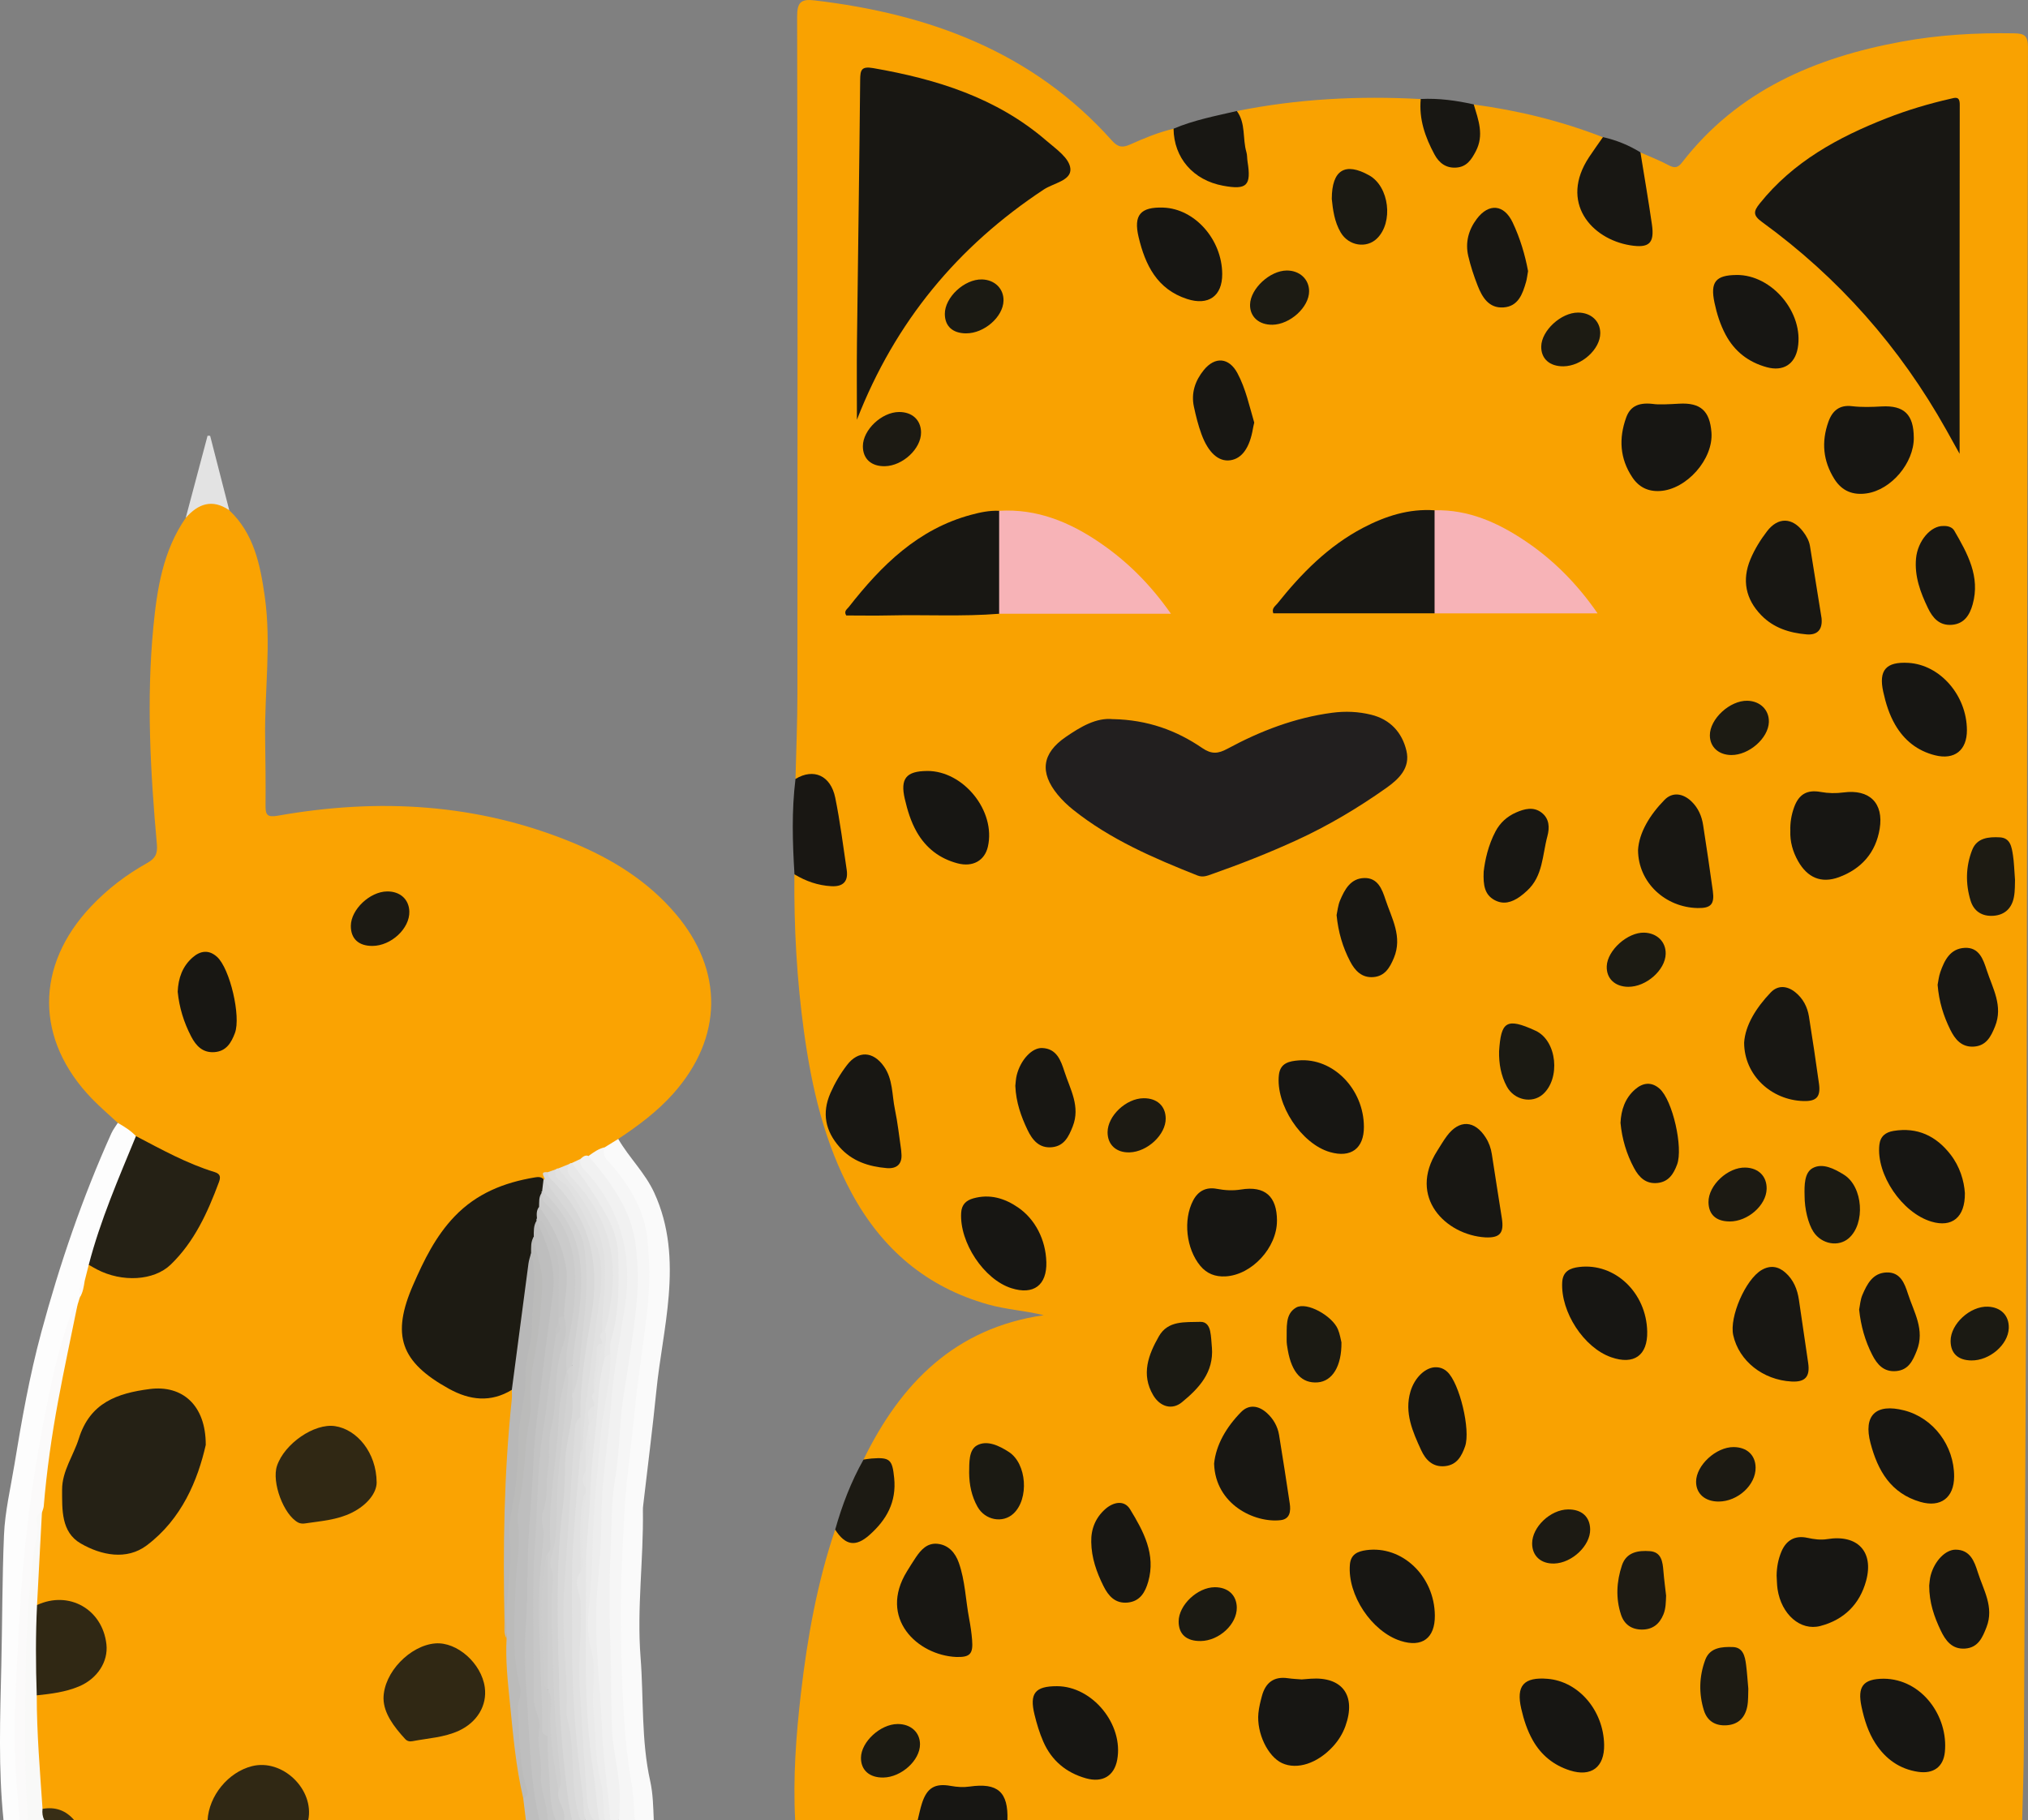 <?xml version="1.0" encoding="UTF-8"?>
<svg id="Layer_1" data-name="Layer 1" xmlns="http://www.w3.org/2000/svg" viewBox="0 0 829.01 744.22">
  <rect x="0" y="0" width="829.01" height="744.22" fill="#808080" stroke="none"/>
  <defs>
    <style>
      .cls-1 {
        fill: #bbbbba;
      }

      .cls-1, .cls-2, .cls-3, .cls-4, .cls-5, .cls-6, .cls-7, .cls-8, .cls-9, .cls-10, .cls-11, .cls-12, .cls-13, .cls-14, .cls-15, .cls-16, .cls-17, .cls-18, .cls-19, .cls-20, .cls-21, .cls-22, .cls-23, .cls-24, .cls-25, .cls-26, .cls-27, .cls-28, .cls-29, .cls-30, .cls-31, .cls-32, .cls-33, .cls-34, .cls-35, .cls-36, .cls-37, .cls-38, .cls-39, .cls-40, .cls-41, .cls-42 {
        stroke-width: 0px;
      }

      .cls-2 {
        fill: #1c1b13;
      }

      .cls-3 {
        fill: #e4e4e4;
      }

      .cls-4 {
        fill: #dcdcdc;
      }

      .cls-5 {
        fill: #252115;
      }

      .cls-6 {
        fill: #1c1a13;
      }

      .cls-7 {
        fill: #e1e1e1;
      }

      .cls-8 {
        fill: #f9a201;
      }

      .cls-9 {
        fill: #e5e5e5;
      }

      .cls-10 {
        fill: #e3e3e3;
      }

      .cls-11 {
        fill: #1d1b13;
      }

      .cls-12 {
        fill: #b8b8b8;
      }

      .cls-13 {
        fill: #f7b3b7;
      }

      .cls-14 {
        fill: #c7c7c7;
      }

      .cls-15 {
        fill: #d2d2d2;
      }

      .cls-16 {
        fill: #ccc;
      }

      .cls-17 {
        fill: #bebebe;
      }

      .cls-18 {
        fill: #f6f6f6;
      }

      .cls-19 {
        fill: #d4d4d4;
      }

      .cls-20 {
        fill: #1e1b13;
      }

      .cls-21 {
        fill: #ededed;
      }

      .cls-22 {
        fill: #191713;
      }

      .cls-23 {
        fill: #dedede;
      }

      .cls-24 {
        fill: #fafafa;
      }

      .cls-25 {
        fill: #221f1f;
      }

      .cls-26 {
        fill: #f9f9f8;
      }

      .cls-27 {
        fill: #cbcbcb;
      }

      .cls-28 {
        fill: #c3c3c3;
      }

      .cls-29 {
        fill: #faa302;
      }

      .cls-30 {
        fill: #302814;
      }

      .cls-31 {
        fill: #382e16;
      }

      .cls-32 {
        fill: #1b1a13;
      }

      .cls-33 {
        fill: #f1f1f1;
      }

      .cls-34 {
        fill: #c5c5c5;
      }

      .cls-35 {
        fill: #fbfafa;
      }

      .cls-36 {
        fill: #cfcfcf;
      }

      .cls-37 {
        fill: #e8e8e8;
      }

      .cls-38 {
        fill: #fdfdfd;
      }

      .cls-39 {
        fill: #171613;
      }

      .cls-40 {
        fill: #eaeaea;
      }

      .cls-41 {
        fill: #181713;
      }

      .cls-42 {
        fill: #d8d8d8;
      }
    </style>
  </defs>
  <path class="cls-8" d="m325.18,318.48c.28-11.68.79-23.36.79-35.03.07-92.23.1-184.45-.12-276.68-.01-5.9,1.66-7.26,7.07-6.62,46.95,5.54,89.23,21.02,121.64,57.35,2.54,2.85,4.43,2.92,7.48,1.55,5.73-2.57,11.54-4.96,17.68-6.42,1.35,1.23,1.35,2.99,1.8,4.57,2.92,10.24,10.07,16.31,20.62,17.47,5.96.66,7.55-.87,6.72-6.72-1.06-7.52-2.54-14.98-3.28-22.54,24.84-5.01,49.92-6.29,75.17-4.91,2.66,4.77,1.46,10.5,3.93,15.37,1.24,2.45,1.9,5.21,3.65,7.43,3.83,4.83,9.72,4.51,12.73-.9,2.3-4.13,3.47-8.53,1.76-13.32-.72-2.02-1.86-4.14-.41-6.36,18.12,2.42,35.76,6.74,52.82,13.37.65,2.13-.91,3.46-1.88,4.96-1.2,1.87-2.32,3.78-3.45,5.69-9.75,16.4,2.68,29.69,15.92,31.94,6.52,1.11,8.62-.84,7.77-7.42-.99-7.71-2.45-15.35-3.43-23.07-.25-1.98-1.04-4.01.39-5.88,3.87,1.72,7.85,3.24,11.57,5.24,2.42,1.3,3.76,1.08,5.48-1.14,22.79-29.43,54.4-42.9,89.77-49.39,15.16-2.78,30.49-3.66,45.9-3.4,4.02.07,5.72.79,5.71,5.5-.28,146.74-.28,293.49-.55,440.23-.16,84.59-.68,169.18-1.1,253.77-.05,10.37-.46,20.75-.71,31.12h-414.83c-1.12-1.13-1.23-2.61-1.53-4.07-1.35-6.68-5.1-9.45-11.84-8.49-3.14.45-6.19.62-9.35.12-6.08-.97-8.93.82-10.93,6.66-.72,2.1-1.18,4.3-3.04,5.79h-50.05c-.92-17.39.35-34.7,2.35-51.93,2.63-22.7,6.63-45.16,13.98-66.88,3.37,1.41,6.19,5.57,10.46,2.69,5.46-3.67,10.23-8.14,11.49-14.99.73-3.99.9-8.2-.07-12.15-1.41-5.76-7.22-1.84-10.3-4.18,15.25-31.27,37.45-53.86,73.71-59.09-7.61-1.86-15.37-2.3-22.84-4.41-25.09-7.08-43.24-22.61-55.6-45.34-11.23-20.66-16.4-43.15-19.58-66.16-2.94-21.31-4.12-42.77-3.92-64.3,3.93-.71,6.95,2.1,10.57,2.74,7.84,1.39,10.02-.5,8.73-8.29-1.13-6.77-1.91-13.59-3.16-20.33-2.18-11.73-4.46-13.62-15.72-13.12Z"/>
  <path class="cls-29" d="m48.16,459.1c-3.51-3.27-7.18-6.38-10.51-9.82-23.31-24.05-23.44-54.38-.39-78.73,6.67-7.05,14.3-12.89,22.74-17.61,3.27-1.83,4.51-3.58,4.13-7.73-2.66-29.54-4.29-59.14-1.45-88.77,1.51-15.71,3.94-31.25,13.24-44.69,5.93-8.85,11.95-9.91,17.79-3.13,10.11,9.54,12.66,22.2,14.51,35.17,2.74,19.25-.08,38.52.16,57.77.12,9.27.26,18.55.17,27.82-.04,3.84.75,4.88,5.04,4.12,41.12-7.28,81.48-5.07,120.46,11,16.08,6.63,30.69,15.64,42.12,29.09,19.74,23.23,19.36,50.67-.89,73.47-6.56,7.38-14.38,13.2-22.55,18.61-.87,2.46-3.24,3.04-5.17,4.18-2.25.94-4.22,2.42-6.41,3.48-1.09.44-2.22.8-3.29,1.29-1.29.56-2.52,1.24-3.79,1.85-.44.2-.89.36-1.34.51-1.38.39-2.67.99-3.95,1.62-.42.2-.85.35-1.3.49-1.06.32-2.14.58-3.13,1.1-1,.65-.79,2.14-1.87,2.74-.51.16-1.02.21-1.54.2-17.49.56-30.52,9.28-40.41,22.95-5.31,7.34-9.14,15.68-12.17,24.25-2.71,7.67-3.84,15.5.25,23.16,5.95,11.15,24.21,18.76,36.34,15.29,1.94-.55,4.27-2.3,5.59,1.02.76,5.57-.25,11.1-.8,16.55-2.56,25.6-2.02,51.25-2.1,76.9,0,2.04.08,4.06.7,6.02.66,11.98,1.26,23.96,2.55,35.9,1.07,9.91,2.57,19.74,4.2,29.56.25,3.17,2.16,6.36-.12,9.5h-88.97c-1.19-6.22-2.74-12.15-7.92-16.61-5.26-4.54-12.27-5.8-18.46-2.51-6.46,3.43-11.24,8.36-13.18,15.65-.33,1.26-.61,2.53-1.59,3.48H30.36c-3.25-1.51-6.58-2.8-10.12-3.45-1.72-.32-3.7-.22-4.35-2.47-1.79-12.91-1.49-25.97-2.74-38.91-.18-1.81-.01-3.67.64-5.42,1.78-3.08,5.08-2.68,7.86-3.2,4.02-.75,8-1.51,11.61-3.51,7.12-3.94,10-10.25,8.07-17.61-2.14-8.15-9.05-14.09-16.44-14.14-2.24-.02-4.4.39-6.58.84-1.57.32-3.32,1-4.39-1.04.21-7.37-.09-14.8.83-22.08.6-4.8.33-9.61,1.02-14.37,1.95-17.5,4.23-34.96,7.43-52.3,1.98-10.75,5.25-21.21,6.82-32.03.12-1.51.62-2.91,1.29-4.26,1.16-2.23,1.71-4.64,2-7.12.28-2.25.47-4.53,2.26-6.22,2.4-.99,4.27.6,6.27,1.38,14.7,5.78,24,3.16,33.27-9.6,5.03-6.93,8.71-14.58,11.95-22.49,1.6-3.91.46-5.63-3.32-6.99-9.75-3.51-19.19-7.75-27.94-13.4-2.57-2.21-6.22-3.2-7.62-6.73Z"/>
  <path class="cls-38" d="m36.28,517.12c-.56,2.2-1.11,4.41-1.67,6.61-1.8,1.92-1.1,4.58-1.99,6.77-.33,1.06-.66,2.12-.98,3.19-5.25,14.07-8.16,28.77-11.36,43.37-4.25,19.38-7.08,39.02-8.97,58.76-1.06,11.03-2.14,22.15-2.24,33.19-.13,15.53-2.84,31-.71,46.61,1.15,8.41-.15,17.04.86,25.54.14,1.14-.39,2.17-1.11,3.06H1.44c-2.17-21.07-1.38-42.21-.9-63.29.41-17.76.35-35.54,1.09-53.28.4-9.68,2.71-19.29,4.28-28.91,2.97-18.16,6.18-36.29,10.98-54.07,7.52-27.83,16.8-55.04,28.65-81.34.68-1.5,1.73-2.83,2.61-4.24,2.68,1.53,5.29,3.15,7.43,5.41.59,2.13-.33,4-1.05,5.88-5.55,14.47-11.74,28.7-16.16,43.59-.38,1.27-.92,2.41-2.1,3.14Z"/>
  <path class="cls-24" d="m247.21,469.08c1.84-1.14,3.68-2.28,5.52-3.41,4.43,7.65,10.97,13.84,14.72,22.01,6.2,13.52,7.09,27.52,5.9,42.17-1.06,13.07-3.75,25.87-5.05,38.89-1.56,15.56-3.56,31.08-5.36,46.62-.09.74-.15,1.48-.13,2.22.29,20.01-2.51,40.02-.96,59.98,1.32,16.89.22,33.95,3.96,50.72,1.12,5.04,1.23,10.6,1.44,15.94h-7.78c-1.72-1.93-1.89-4.4-2.25-6.76-4.94-32.38-5.99-65.01-4.73-97.64,1.33-34.66,5.31-69.12,10.3-103.45,1.42-9.74,1.14-19.68.16-29.44-1.13-11.25-7.07-20.53-13.86-29.3-1.85-2.39-5.15-4.87-1.86-8.55Z"/>
  <path class="cls-18" d="m247.21,469.08c-1.53,3.61,1.42,5.52,3.18,7.62,7.12,8.53,12.88,17.99,14.14,29,1.14,10.05,1.16,20.43.01,30.48-1.56,13.68-3.79,27.29-5.11,41.02-1.36,14.09-3.54,28.13-4.25,42.25-.83,16.6-1.77,33.23-1.34,49.89.52,20.09.86,40.16,4.37,60.04.86,4.87.86,9.9,1.26,14.85h-6.67c-1.56-5.75-.77-11.8-1.91-17.53-3.42-17.19-2.51-34.58-3.02-51.91-.44-14.81.19-29.63.12-44.45-.07-15.51,2.3-30.92,3.69-46.36,1.56-17.34,5.26-34.41,6.82-51.74,1.76-19.53-.96-38.07-14.85-53.39-1.56-1.73-3.5-3.44-3.06-6.23,2.05-1.49,4.09-2.99,6.63-3.54Z"/>
  <path class="cls-33" d="m240.58,472.62c9.15,10.82,17.59,22.15,19.33,36.71.91,7.57,1.09,15.39.36,22.97-1.22,12.61-3.27,25.16-5.29,37.68-1.84,11.39-1.55,23.02-3.49,34.33-1.67,9.77-1.45,19.55-1.88,29.3-.61,13.79-.52,27.64-.04,41.44.37,10.62.15,21.26.6,31.89.4,9.68,3.38,18.94,3.15,28.67-.07,2.89.16,5.76-.53,8.61h-3.34c-2.73-5.23-3.13-11.14-3.41-16.69-.64-12.53-2.39-24.97-2.08-37.62.16-6.59-1.92-13.45-1.64-20.29.43-10.51-.52-20.99,1.6-31.57,1.21-6.06.24-12.8.5-19.27.84-20.89,3.81-41.53,6.24-62.26,1.38-11.74,4.18-23.25,4.08-35.27-.13-15.08-5.49-27.69-14.53-39.26-1.76-2.25-5.18-4.26-2.98-8.12.97-.81,1.88-1.79,3.36-1.25Z"/>
  <path class="cls-17" d="m214.97,744.22l-1.07-8.92c.76-3.96-.9-7.65-1.26-11.49-.94-10.27-2.77-20.43-1.99-30.89.56-7.52-2.09-14.98-1.82-22.67.41-11.47,1.32-22.97,1.48-34.35.18-13.53,1.02-26.93,2.4-40.32.64-6.21.08-12.6,2.03-18.64,1-3.1.31-6.25.53-9.35.62-8.89,3.34-17.47,3.98-26.2.77-10.55,2.33-21.46-2.09-31.81-.5-1.18-.36-2.56-.47-3.86.28-2.5-.64-5.48,2.7-6.75,5.9,6.32,7.36,14.28,8.2,22.45.77,7.46-.74,14.77-1.61,22.1-2.8,23.49-6.18,46.89-7.55,70.58-1.22,21.23-2.21,42.44-1.73,63.68.45,20.08,1.31,40.18,4.53,60.07.36,2.22.91,4.4-.71,6.37h-5.56Z"/>
  <path class="cls-35" d="m8.12,744.22c-1.56-15.25-2.62-30.63-1.97-45.86,1.05-24.63,2.06-49.29,4.94-73.86,2.02-17.22,4.88-34.24,8.28-51.17,2.47-12.26,5.39-24.48,9.7-36.29.53-1.46,1.01-2.77,2.57-3.35-2.64,13.05-5.46,26.06-7.88,39.15-2.64,14.21-4.67,28.52-5.87,42.93-.07.89-.48,1.76-.74,2.64-.79.86-1.09,1.91-1.18,3.04-2.68,32.69-4.64,65.42-3.93,98.25.1,4.63.16,9.23.77,13.84.48,3.61,1.16,7.4-1.35,10.7h-3.34Z"/>
  <path class="cls-21" d="m237.23,473.87c-.48,3.11,2.03,4.73,3.62,6.57,13.42,15.55,17.65,33.52,14.62,53.55-2.05,13.51-4.77,26.97-5.73,40.56-1.08,15.27-3.84,30.35-3.88,45.76-.02,9.95-.9,20-1.74,30-1.58,18.87,1.28,37.73,1.97,56.6.46,12.52,2.54,24.84,3.36,37.3h-2.22c-.93-.92-1.95-1.84-2.05-3.21-.79-11.02-3.42-21.82-3.93-32.89-.63-13.43.51-26.93-2.02-40.31-.99-5.24-.05-10.68.82-16.02,1.84-11.34.37-22.86,1.43-34.24.77-8.23.22-16.54,2.51-24.73,1.57-5.62.69-11.75,1.15-17.65.55-7,3.76-13.6,2.78-20.75-.41-5.83,1.58-11.34,2.34-17.01,1.57-11.66,2.38-23.29-1.51-34.58-2.67-7.73-7.54-14.35-12.24-21.01-1.32-1.86-3.55-3.47-2.75-6.31,1.16-.55,2.32-1.09,3.48-1.64Z"/>
  <path class="cls-42" d="m222.62,482.29c.22-1.09-2.37-3.36,1.26-3.02,16.17,13.81,22.89,31.55,20.2,52.38-2.07,16.07-4.31,32.11-5.98,48.23-2.33,7.68-2.26,15.63-2.69,23.53-.82,14.9-2.6,29.75-3.01,44.66-.3,10.88-1.05,21.81.56,32.67.41,2.75.19,5.54.26,8.32.39,15.85,2.78,31.54,3.6,47.36.13,2.6,2.74,5.06.4,7.81h-3.34c-3.16-3.37-3.07-7.88-3.6-11.94-.91-6.95-.75-14.09-1.61-21.01-3.19-25.68-2.4-51.47-1.55-77.14.52-15.81,1.43-31.75,3.36-47.51.63-5.1,1.86-10.16,2.13-15.33,3.62-18.71,6.06-37.53,5.3-56.67-.34-8.41-4.76-14.93-9.25-21.56-2.29-3.39-6.41-5.86-6.04-10.77Z"/>
  <path class="cls-28" d="m220.53,744.22c-3.52-14.69-3.89-29.85-4.84-44.72-.73-11.43-1.64-23.14-.76-34.75.64-8.47.63-17.02.77-25.47.23-14.36,1.89-28.57,2.43-42.85.45-11.9,2.42-23.63,3.71-35.38,1.2-11.04,2.98-22.1,4.24-33.19,1.17-10.35-2.56-19.63-6.74-28.76-.25-.66-.03-1.09.65-1.29,6.23,2.25,6.91,8.44,8.42,13.36,2.44,7.95,2.42,16.36,1.18,24.67-.16,1.1-.35,2.2-.23,3.32.05.88-.01,1.75-.17,2.62-.52,1.76-.46,3.56-.37,5.37.92,5.52-2.06,10.42-2.41,15.79-1.05,15.96-3.48,31.79-4.7,47.76-2.15,28.23-2.6,56.47-1.38,84.66.54,12.58,1.76,25.27,3,37.87.36,3.66,3.77,7.15.55,10.99h-3.34Z"/>
  <path class="cls-30" d="m84.85,744.22c.57-10.04,8.43-19.63,18.1-22.1,12.47-3.19,25.65,9.45,23.05,22.1h-41.15Z"/>
  <path class="cls-7" d="m227.2,478.1c.28-.27.61-.39.99-.37,5.37,2.75,8.47,7.77,11.46,12.55,5.32,8.53,9.27,17.62,9.21,28.12-.05,8.55-.46,17.04-1.52,25.5-.56,1.95-.06,4.07-.86,6-1.8,6.07-1.91,12.37-2.5,18.6-.63,2.13.24,4.41-.62,6.52-1.8,2.35-1.31,5.1-1.34,7.76.02.57,0,1.14-.05,1.7-1.46,5.11-.82,10.39-1.25,15.58-.07.56-.19,1.11-.35,1.65-.97,2.42-.58,4.85-.02,7.28.1.92.03,1.82-.2,2.71-2.38,10.27-.76,20.77-1.75,31.12-1.49,3.7.25,7.32.23,10.97-.03,7.77.87,15.57-.77,23.3-.83,3.9.87,7.7.88,11.59.06,16.47,1.64,32.83,3.35,49.19.22,2.11,2.26,4.07.68,6.35h-3.34c-3.58-5.17-3.09-11.37-3.62-17.08-2.35-25.41-4.33-50.86-3.56-76.42.56-18.67,1.96-37.29,3.64-55.89,1.86-10.37,2.09-20.93,3.59-31.33,1.5-10.41,2.61-20.86,4.37-31.24,1.97-11.61.31-22.76-5.03-33.33-3.1-6.14-6.6-11.97-11.61-16.78-1.3-1.24-2.19-2.69-.03-4.05Z"/>
  <path class="cls-14" d="m223.87,744.22c-.02-6.42-3.18-12.4-2.72-18.86.44-6.16-1.83-12.16-.76-18.36.74-4.31-2.23-8.03-2.18-12.43.23-21.12-1.01-42.32.48-63.33,1.07-15.13.84-30.41,3.18-45.39,2.08-13.27,3.15-26.64,5.34-39.88.87-1.36.99-2.91,1.11-4.45,0-.74,0-1.48,0-2.23.1-2.16,1.35-1.72,2.64-1.16,3.04,4.17,1.42,8.73.28,12.79-1.27,4.5-2.16,9.03-2.28,13.56-.23,8.51-2.17,16.77-2.94,25.18-.4,4.38-.31,8.79-.56,13.18-.58,10.06-1.66,20.1-2.46,30.13-1.32,16.51-.73,32.98-.82,49.46-.04,7.72,1.97,15.41,1.09,23.21-.15,1.35.53,2.51,1.22,3.63,1.63,5.46.69,11.16,1.38,16.75.66,5.35.65,10.83,1.9,16.16.18.75-.08,1.43-.56,2.03h-3.34Z"/>
  <path class="cls-26" d="m11.45,744.22c-1.45-17.68-1.25-35.39-1.07-53.1.19-18.94.83-37.9,3.51-56.66.61-4.26,2.29-8.25.99-12.69-.45-1.53.7-2.78,2.26-3.37-.67,12.61-1.33,25.22-2,37.83,1.14,1.36,1.33,3.01,1.36,4.68.15,9.01.12,18.03.02,27.05-.02,1.87-.39,3.66-1.5,5.22.01,15.51,1.32,30.94,2.37,46.4,1.14,1.41,1.53,2.94.74,4.65h-6.67Z"/>
  <path class="cls-15" d="m233.88,570.47c1.07,8.78-2.25,17.1-2.78,25.77-.38,6.24-.09,12.52-.89,18.77-3.29,25.56-2.22,51.3-1.58,76.92.34,13.88,1.65,27.86,3.35,41.7.42,3.45,1.03,7.1,1.9,10.58h-3.34c-2.33-3.9-4.08-7.95-3.46-12.66.92-5.36-.03-10.74-.7-15.96-1.21-9.35-2.17-18.99-1.93-28.1.31-11.77-1.1-23.47-.48-35.29.65-12.26,1.7-24.59,1.87-36.94.19-13.27,1.96-26.49,3.61-39.67.55-4.4.45-8.87,1.46-13.21-.07-.64-.02-1.27.12-1.89.73-1.24,1.08-3.11,3.25-2.01.53,4.01.14,8-.4,11.98Z"/>
  <path class="cls-39" d="m375.12,744.22c.58-2.33,1.04-4.7,1.78-6.98,2.01-6.24,5.27-8.24,11.76-7.06,2.59.47,5.11.64,7.7.27,11.52-1.65,15.85,2.22,15.46,13.77h-36.7Z"/>
  <path class="cls-9" d="m246.11,549.31c.4-1.48-2-2.97,0-4.45.53-.73.92-1.73,2.15-1.12,1.47,3.96-.7,7.93.07,11.9-2.58,15.25-3.59,30.69-5.39,46.03-.66,5.63-1.09,11.31-1.29,17.01-.44,12.51-.46,25.03-1.56,37.52-.55,6.25.03,12.55.4,18.84.81,13.78.62,27.62,1.8,41.37.74,8.6,2.65,17.09,3.16,25.74.05.77,0,1.46-.46,2.08h-2.22c-3.12-4.06-2.74-9.13-3.12-13.67-1.13-13.71-1.83-27.47-2.71-41.19-.74-11.48,1.02-22.8.39-34.21-.22-4.05-3.14-8.19-.12-12.28,1.21-2.85.52-5.83.53-8.74,0-7.9-.12-15.8,1.7-23.56,0-.74,0-1.48,0-2.22-.85-2.23-.85-4.46,0-6.68h0c1.01-5.9.38-11.9,1.11-17.82,0-.37,0-.74,0-1.11,1.75-2.31.24-5.56,2.22-7.8.78-1.86-1.99-3.71,0-5.57,1.28-6.66.64-13.63,3.34-20.05Z"/>
  <path class="cls-40" d="m245,744.22c-1.22-6.34-1.38-12.83-2.38-19.15-4.36-27.71-2.99-55.59-3.07-83.42-.03-10.67,1.48-21.33,1.78-32.02.36-12.58,2.46-25.01,3.19-37.58.32-5.49,1.23-11.54,2.7-17.18.63-.6.95-1.82,2.22-1.11.52,10.89-2.81,21.35-3.79,32.11-1.45,15.83-3.2,31.72-3.42,47.53-.12,8.67-.91,17.14-1.66,25.7-.47,5.36-.19,10.81,1.2,15.95,2.17,8.02,0,16.04.82,24.08,1.01,9.98.58,20.03,3.15,29.97,1.22,4.73.53,10.1,1.48,15.12h-2.22Z"/>
  <path class="cls-4" d="m237.22,593.86c-1.1,14.09-2.55,28.16-3.18,42.26-.54,12.02-.13,24.09-.16,36.13-.05,20.63,1.6,41.13,4.32,61.56.46,3.45,0,7.02,1.24,10.39h-2.22c-4.56-13.36-1.69-27.68-5.26-41.21-.77-2.92-.12-6.21-.22-9.32-.49-14.41-1.98-28.82-1.13-43.24,1.29-22.07,2.92-44.11,4.4-66.17.13-1.92.68-3.62,2.22-4.89,1.19,4.83.65,9.65,0,14.48Z"/>
  <path class="cls-16" d="m228.32,731.97c-1.1,4.42,3.32,7.83,2.22,12.25h-3.34c-2.4-5.55-2.24-11.37-2.63-17.29-.38-5.75-.87-11.47-.7-17.23-2.09-6.06-.75-12.21-.47-18.33.84-.81,1.65-.86,1.95.4.34,1.43.56,2.96.52,4.38-.36,12.03,1.95,23.86,2.45,35.82Z"/>
  <path class="cls-31" d="m18.13,744.22c-.74-1.47-.95-3.03-.74-4.65,5.21-.93,9.54.6,12.97,4.65h-12.23Z"/>
  <path class="cls-41" d="m670.58,62.29c1.58,9.83,3.28,19.65,4.7,29.5,1.11,7.7-1.17,9.75-8.89,8.5-15.89-2.58-29.04-17.58-16.79-36.07,1.83-2.76,3.77-5.44,5.66-8.16,5.45,1.22,10.56,3.29,15.32,6.23Z"/>
  <path class="cls-22" d="m325.18,318.48c7.39-4.49,14.39-1.45,16.26,7.71,1.98,9.74,3.23,19.64,4.68,29.48.69,4.7-1.45,6.92-6.27,6.66-5.47-.3-10.44-2.04-15.08-4.85-.81-13.01-1.19-26.02.41-39Z"/>
  <path class="cls-41" d="m505.59,45.39c3.74,5.03,2.28,11.28,3.92,16.81.36,1.22.25,2.57.46,3.84,1.59,9.88-.25,11.7-10.02,9.89-12.18-2.25-20.09-11.37-20.22-23.31,8.31-3.53,17.13-5.2,25.86-7.23Z"/>
  <path class="cls-6" d="m352.99,596.77c1.1-.15,2.19-.37,3.29-.45,7.61-.6,8.49.52,9.24,7.94,1,9.86-3.11,17.15-10.16,23.38-5.55,4.91-9.78,4.29-13.95-2.24,2.81-9.96,6.48-19.59,11.58-28.63Z"/>
  <path class="cls-41" d="m602.44,42.69c1.89,6.32,4.32,12.54.83,19.18-1.8,3.44-3.72,6.36-7.99,6.65-4.22.29-7.02-1.92-8.89-5.37-3.81-7.06-6.4-14.46-5.62-22.68,7.34-.36,14.54.61,21.67,2.22Z"/>
  <path class="cls-10" d="m93.71,208.61c-6.95-4.76-12.69-2.65-17.79,3.13,2.98-11.2,5.95-22.39,8.93-33.59.35.01.7.02,1.05.03,2.6,10.14,5.21,20.28,7.81,30.42Z"/>
  <path class="cls-25" d="m455.03,294.02c14.08.3,25.84,4.58,36.41,11.81,3.82,2.62,6.5,2.37,10.32.3,13.42-7.25,27.54-12.69,42.79-14.71,5.4-.72,10.75-.49,16,.81,7.75,1.92,12.6,7.23,14.37,14.71,1.66,6.99-3.03,11.54-8.17,15.18-11.66,8.25-23.89,15.53-36.9,21.48-11.28,5.16-22.8,9.7-34.5,13.81-1.86.65-3.63,1.42-5.85.54-17.93-7.12-35.6-14.71-50.84-26.89-2.3-1.84-4.48-3.93-6.34-6.2-7.4-9.04-6.38-16.87,3.31-23.52,6.11-4.19,12.53-8.05,19.4-7.3Z"/>
  <path class="cls-41" d="m801.04,185.52c-2.32-4.16-3.87-6.97-5.44-9.78-18.93-33.81-44-62.21-75.31-84.97-3.76-2.73-3.52-4.36-.95-7.56,13.68-17.09,32.06-27.11,51.92-34.89,8.44-3.31,17.13-5.9,25.97-7.92,1.91-.43,3.88-1.28,3.88,2.34-.09,47.05-.06,94.11-.06,142.78Z"/>
  <path class="cls-41" d="m350.29,171.62c0-11.23-.1-21.37.02-31.51.42-35.8.97-71.6,1.31-107.4.04-4.09.47-5.71,5.34-4.86,25.87,4.5,50.37,12.07,70.74,29.63,3.95,3.41,9.51,7.14,9.86,11.55.37,4.8-6.94,5.85-10.87,8.44-35.06,23.16-60.73,53.93-76.4,94.15Z"/>
  <path class="cls-13" d="m408.43,208.85c15.49-.96,28.95,4.64,41.38,13.18,11.04,7.58,20.43,16.89,28.84,28.9h-70.22c-1.64-1.55-1.65-3.63-1.67-5.63-.12-10.27-.11-20.55,0-30.82.02-2.01.06-4.07,1.67-5.64Z"/>
  <path class="cls-13" d="m586.43,208.63c13.91-.35,25.94,5.07,37.12,12.59,11.71,7.87,21.42,17.82,29.5,29.55h-66.63c-1.51-1.6-1.7-3.62-1.72-5.65-.1-10.28-.11-20.57,0-30.85.02-2.03.17-4.06,1.73-5.64Z"/>
  <path class="cls-41" d="m586.43,208.63c0,14.05,0,28.09,0,42.14-21.99,0-43.98,0-65.92,0-.77-2.06.78-2.93,1.63-3.98,9.88-12.39,20.88-23.56,35.09-31.01,9.12-4.78,18.72-7.87,29.21-7.14Z"/>
  <path class="cls-41" d="m408.43,208.85c0,14.03,0,28.06,0,42.09-14.94,1.21-29.92.33-44.88.68-5.9.14-11.81.02-17.62.02-1.1-1.76.34-2.56,1.05-3.47,13.31-17.01,28.27-31.86,49.98-37.69,3.74-1.01,7.54-1.81,11.46-1.63Z"/>
  <path class="cls-39" d="m726.25,644.19c.04-3.37.64-6.62,1.92-9.71,1.97-4.76,5.59-6.82,10.61-5.74,2.75.59,5.43.98,8.2.53,12.28-1.99,19.08,5.08,15.87,16.99-2.6,9.63-9.05,16.01-18.74,18.54-8.14,2.12-15.94-4.78-17.48-15.07-.27-1.82-.26-3.68-.38-5.53Z"/>
  <path class="cls-39" d="m731.86,339.78c-.13-3.37.42-6.65,1.57-9.8,1.92-5.23,5.25-7.19,10.79-6.19,3.14.57,6.23.63,9.37.21,10.6-1.42,16.5,4.33,14.79,14.84-1.59,9.78-7.48,16.41-16.65,19.8-7.26,2.68-12.93.18-16.76-6.66-2.12-3.79-3.27-7.83-3.12-12.21Z"/>
  <path class="cls-41" d="m732.32,564.84c-11.68-.64-21.45-8.41-23.8-18.91-1.67-7.45,5.03-22.88,11.64-26.7,3.46-2,6.74-1.52,9.67,1.08,3.34,2.95,4.9,6.84,5.54,11.16,1.26,8.57,2.5,17.14,3.77,25.71.85,5.68-1.18,7.98-6.82,7.66Z"/>
  <path class="cls-39" d="m532.04,686.65c1.6-.13,2.7-.22,3.81-.3,12.92-.88,18.6,6.92,14.14,19.35-1.14,3.18-2.89,5.97-5.17,8.44-6.33,6.86-14.61,9.55-20.73,6.73-5.82-2.68-10.46-12.29-9.68-20.41.23-2.37.82-4.73,1.44-7.04,1.46-5.4,4.82-8.11,10.62-7.27,2.01.29,4.04.36,5.58.49Z"/>
  <path class="cls-39" d="m675.61,165.14c2.29.38,6.51.15,10.76-.09,8.8-.5,12.56,2.94,13.24,11.73.84,10.92-10.16,23.37-21.08,23.97-4.87.27-8.62-1.6-11.29-5.63-5.1-7.67-5.55-15.89-2.5-24.37,1.46-4.04,4.35-6.36,10.87-5.61Z"/>
  <path class="cls-39" d="m782.33,178.98c.04,10.28-9.17,21.25-19.23,22.74-5.6.83-10.13-.9-13.26-5.9-4.63-7.41-5.33-15.14-2.43-23.34,1.64-4.63,4.62-7.01,9.61-6.41,4.05.48,8.09.34,12.15.11,9.25-.51,13.12,3.35,13.15,12.79Z"/>
  <path class="cls-39" d="m522,499.1c.02,11.04-10.31,22.19-21.04,22.76-4.14.22-7.61-1.07-10.3-4.31-5.78-6.97-7.09-18.81-2.92-26.74,2.06-3.92,5.34-5.57,9.66-4.75,3.3.62,6.5.82,9.88.28,9.81-1.59,14.71,2.77,14.73,12.77Z"/>
  <path class="cls-41" d="m368.49,471.67c.39,4.43-2.08,6.26-6.03,5.92-7.35-.63-14.14-2.8-19.26-8.6-5.83-6.6-7.31-13.9-3.72-22.11,1.8-4.09,4.06-7.92,6.77-11.44,4.59-5.98,10.64-5.69,15.06.54,3.75,5.27,3.28,11.65,4.51,17.56,1.14,5.42,1.72,10.97,2.53,16.46.08.55.09,1.11.13,1.66Z"/>
  <path class="cls-41" d="m607.14,505.91c-16.13-1-31.73-16.38-19.64-35.36,1.29-2.03,2.5-4.12,3.93-6.05,5.07-6.85,11.4-6.56,15.96.69,1.29,2.05,2.08,4.28,2.45,6.72,1.31,8.78,2.77,17.54,4.11,26.32.91,5.99-.87,7.95-6.8,7.68Z"/>
  <path class="cls-41" d="m744.63,252.87c.42,4.57-1.74,6.88-6.14,6.5-6.94-.6-13.42-2.6-18.49-7.8-6.45-6.6-8-14.44-4.44-22.94,1.73-4.12,4.08-7.9,6.78-11.43,4.46-5.82,10.24-5.73,14.71.12,1.36,1.78,2.47,3.72,2.84,5.96,1.61,9.86,3.17,19.72,4.75,29.59Z"/>
  <path class="cls-41" d="m390.94,677.47c-15.9-.69-32.03-15.86-20.16-35.06,1.17-1.89,2.33-3.78,3.57-5.62,2.14-3.19,4.72-6.03,8.91-5.59,4.53.48,7.26,3.72,8.67,7.7,2.61,7.36,2.79,15.23,4.23,22.85.55,2.9.99,5.84,1.22,8.79.46,5.71-.89,7.08-6.44,6.93Z"/>
  <path class="cls-41" d="m712.97,426.31c.45-7.15,4.92-14.31,10.88-20.55,2.93-3.06,6.7-2.76,10.04-.07,3.17,2.56,4.95,5.99,5.58,9.95,1.45,9.14,2.84,18.28,4.1,27.44.74,5.38-1.03,7.23-6.29,7.09-13.08-.33-24.26-10.45-24.31-23.86Z"/>
  <path class="cls-41" d="m496.3,598.44c.75-7.64,4.97-14.95,11.04-21.12,3.16-3.21,7.1-2.69,10.47.33,2.7,2.42,4.46,5.49,5.05,9.05,1.53,9.31,2.96,18.64,4.36,27.97.48,3.17.13,6.42-3.74,6.86-10.58,1.2-26.64-6.37-27.18-23.1Z"/>
  <path class="cls-41" d="m669.6,347.54c.42-7.13,4.82-14.38,10.84-20.52,3.24-3.3,7.48-2.69,10.94.59,2.79,2.65,4.26,6.02,4.83,9.76,1.37,8.95,2.74,17.9,3.96,26.88.75,5.5-.8,7.11-6.22,7.01-13.08-.26-24.28-10.3-24.35-23.72Z"/>
  <path class="cls-39" d="m798.81,603.69c-.03,8.69-5.52,12.77-13.78,10.38-12.11-3.5-17.42-12.79-20.39-24-3.02-11.38,2.15-16.38,13.74-13.42,11.9,3.03,20.48,14.4,20.43,27.04Z"/>
  <path class="cls-39" d="m770,686.35c15.65.1,26.51,15.45,25.02,30-.63,6.15-4.76,8.99-10.95,8.07-7.57-1.13-13.29-5.25-17.42-11.61-2.96-4.56-4.55-9.67-5.68-14.94-1.78-8.36.64-11.45,9.02-11.52Z"/>
  <path class="cls-39" d="m804.04,298.51c.03,8.23-5.05,12.3-13.05,10.29-7.17-1.8-12.56-6.09-16.26-12.45-2.44-4.19-3.85-8.77-4.89-13.49-1.95-8.83,1.11-12.38,10.28-11.84,12.97.76,23.87,13.3,23.92,27.49Z"/>
  <path class="cls-39" d="m378.95,315.21c14.93-.11,28.22,16.43,24.88,30.96-1.31,5.69-6.15,8.47-12.44,6.8-7.28-1.93-12.87-6.22-16.64-12.82-2.41-4.22-3.79-8.82-4.88-13.49-1.94-8.32.56-11.38,9.08-11.44Z"/>
  <path class="cls-39" d="m709.9,112.42c14.49-.11,27.55,15.52,24.99,29.89-1.18,6.61-5.94,9.66-12.65,7.83-7.48-2.04-13.19-6.44-16.87-13.36-2.18-4.11-3.56-8.49-4.52-13.03-1.78-8.43.45-11.26,9.05-11.32Z"/>
  <path class="cls-39" d="m803.21,487.8c.11,10.02-5.33,14.17-13.7,11.66-12-3.59-22.6-19.27-21.26-31.39.39-3.51,2.56-5.16,5.8-5.69,9.73-1.6,17.37,2.03,23.27,9.63,3.86,4.97,5.55,10.77,5.89,15.79Z"/>
  <path class="cls-39" d="m432.06,689.41c14.53.01,27.32,15.66,24.63,30.12-1.22,6.56-5.96,9.45-12.77,7.54-8.1-2.28-14.08-7.28-17.45-15.02-1.54-3.53-2.67-7.28-3.58-11.03-2.13-8.7.26-11.62,9.18-11.61Z"/>
  <path class="cls-39" d="m499.62,112.04c.04,9-5.61,13.05-14.38,10.2-12.23-3.98-17.08-13.86-19.8-25.31-2.13-8.99.74-12.37,10.08-12.05,12.87.44,24.03,13.02,24.1,27.16Z"/>
  <path class="cls-39" d="m586.54,660.5c.09,9.28-5.22,13.21-14.01,10.38-11.83-3.81-21.75-18.78-20.72-31.16.35-4.26,3.17-5.44,6.73-5.93,14.64-1.98,27.86,10.62,28,26.71Z"/>
  <path class="cls-39" d="m673.35,544.42c.2,9.76-5.42,13.76-14.75,10.49-11.16-3.9-20.65-18.5-20-30.61.24-4.53,3.19-5.84,6.99-6.29,14.56-1.73,27.44,10.52,27.76,26.41Z"/>
  <path class="cls-39" d="m557.54,460.75c.02,8.81-5.3,12.76-13.87,10.29-11.7-3.36-22.3-19.43-20.87-31.61.57-4.88,4.3-5.57,8.06-5.88,14.08-1.14,26.66,11.74,26.68,27.19Z"/>
  <path class="cls-39" d="m427.73,515.97c.26,9.49-5.21,13.6-14.28,10.72-11.23-3.56-21.3-18.75-20.54-30.88.2-3.25,1.93-4.99,4.93-5.84,6.76-1.9,12.78-.09,18.33,3.71,7.02,4.81,11.3,13.22,11.55,22.28Z"/>
  <path class="cls-39" d="m655.74,713.34c.17,9.17-5.23,13.3-14.02,10.5-6.59-2.1-11.68-6.21-15.12-12.27-2.3-4.05-3.7-8.42-4.74-12.94-2.17-9.42,1.01-13.05,10.81-12.23,12.65,1.06,22.81,12.93,23.07,26.94Z"/>
  <path class="cls-41" d="m512.71,172.79c-.21.94-.4,1.66-.52,2.39-1.33,7.89-4.52,12.36-9.32,13.01-4.71.64-8.93-3.03-11.74-10.7-1.33-3.62-2.27-7.41-3.08-11.19-1.22-5.63.52-10.66,4.04-15,4.6-5.66,10.32-5.13,13.75,1.27,3.42,6.4,4.88,13.5,6.87,20.21Z"/>
  <path class="cls-41" d="m606.5,356.39c.53-4.72,1.87-10.83,4.83-16.45,1.86-3.53,4.73-6.13,8.39-7.74,3.48-1.53,7.17-2.49,10.48.07,3.16,2.45,3.3,6.1,2.34,9.64-2.08,7.69-1.76,16.31-8.34,22.3-.95.87-1.93,1.73-2.98,2.46-3.21,2.23-6.63,3.34-10.34,1.29-3.94-2.19-4.62-5.93-4.38-11.57Z"/>
  <path class="cls-41" d="m587.08,559.01c1.74.03,3.22.65,4.51,1.83,5.06,4.63,9.65,23.88,7.3,30.54-1.41,4.01-3.34,7.52-8.1,8.05-5.04.56-8-2.49-9.86-6.55-3.47-7.56-6.9-15.24-4.37-23.91,1.72-5.87,6.32-10.1,10.53-9.96Z"/>
  <path class="cls-41" d="m415.04,444.01c.15-1.21.19-2.9.6-4.49,1.54-6.08,6.12-11.16,10.31-11.03,6.05.18,7.73,5.18,9.19,9.68,2.34,7.22,6.58,14.23,3.37,22.38-1.62,4.11-3.45,7.97-8.42,8.49-5.29.56-8.11-2.96-10.09-7.13-2.62-5.51-4.67-11.24-4.95-17.89Z"/>
  <path class="cls-41" d="m546.38,374.11c.37-1.67.56-3.94,1.4-5.94,1.9-4.51,4.31-9.05,9.94-9.18,5.53-.13,7.26,4.62,8.63,8.78,2.55,7.72,7.07,15.22,3.43,23.92-1.66,3.96-3.67,7.43-8.38,7.8-4.69.37-7.49-2.58-9.48-6.39-3.02-5.78-4.86-11.93-5.55-18.99Z"/>
  <path class="cls-41" d="m624.65,110.82c-.35,1.92-.47,3.23-.83,4.46-1.42,4.93-3.18,9.99-9.21,10.41-5.98.42-8.71-4.14-10.59-8.95-1.54-3.94-2.88-7.99-3.83-12.1-1.27-5.52.11-10.67,3.51-15.17,4.9-6.49,11.11-5.95,14.63,1.45,3.09,6.5,5.11,13.39,6.31,19.9Z"/>
  <path class="cls-41" d="m792.06,402.65c.27-1.29.46-3.35,1.12-5.24,1.71-4.87,4.06-9.58,9.97-9.87,5.93-.3,7.57,4.77,8.98,9.1,2.42,7.43,6.79,14.65,3.41,23.01-1.66,4.11-3.55,7.92-8.65,8.26-5.07.33-7.73-3-9.69-6.99-2.71-5.52-4.57-11.32-5.14-18.26Z"/>
  <path class="cls-41" d="m662.43,459.1c.26-5.28,1.83-10.1,6-13.72,3.19-2.77,6.69-3.17,9.98-.26,5.36,4.74,9.72,24.19,7.14,31.04-1.43,3.8-3.41,7-7.93,7.5-4.8.53-7.61-2.3-9.63-6.06-3.09-5.74-4.93-11.9-5.56-18.5Z"/>
  <path class="cls-41" d="m759.98,535.43c.36-1.71.49-4.01,1.34-5.99,1.91-4.47,4.22-9.01,9.91-9.19,5.61-.18,7.34,4.48,8.68,8.65,2.42,7.55,7.06,14.8,3.63,23.35-1.64,4.1-3.35,7.89-8.46,8.33-5.07.43-7.76-2.74-9.78-6.71-2.87-5.64-4.6-11.63-5.32-18.44Z"/>
  <path class="cls-41" d="m446.08,630.46c-.12-5.33,1.75-9.89,5.67-13.4,3.29-2.94,7.8-3.94,10.22.04,5.46,8.96,10.61,18.42,7.39,29.62-1.2,4.18-3.26,8-8.4,8.5-5.13.49-7.89-2.77-9.86-6.71-2.83-5.66-4.93-11.6-5.02-18.05Z"/>
  <path class="cls-41" d="m794.45,215.06c1.79-.08,3.59.46,4.42,1.9,5.39,9.31,10.7,18.76,7.52,30.14-1.17,4.2-3.34,7.95-8.5,8.36-5.14.41-7.87-2.88-9.78-6.84-3.07-6.37-5.54-12.99-4.87-20.29.66-7.14,6.01-13.44,11.2-13.27Z"/>
  <path class="cls-41" d="m788.63,648.21c.12-.88.18-2.57.61-4.16,1.6-5.9,6.04-10.49,10.22-10.46,5.95.04,7.66,4.89,9.01,9.18,2.28,7.25,6.76,14.27,3.6,22.45-1.65,4.26-3.41,8.45-8.81,8.81-5.35.36-7.99-3.3-9.96-7.46-2.63-5.55-4.68-11.3-4.68-18.37Z"/>
  <path class="cls-32" d="m495.41,550.9c.81,10.2-5.27,16.68-12.28,22.43-3.97,3.26-8.9,1.9-11.73-2.9-5.04-8.54-1.94-16.6,2.36-24.12,3.72-6.49,10.66-5.66,16.9-5.86,2.52-.08,3.61,1.78,4.04,3.85.45,2.15.49,4.39.7,6.6Z"/>
  <path class="cls-32" d="m737.68,488.81c-.1-4.13-.11-9.29,3.23-11.18,4.06-2.3,8.97.22,12.92,2.7,7.75,4.88,8.78,19.92,1.92,25.92-4.23,3.7-11.11,2.46-14.43-2.59-2.16-3.3-3.66-9.4-3.64-14.85Z"/>
  <path class="cls-32" d="m396.17,602.15c.07-4.1-.21-9.34,3.25-11.22,4.09-2.22,9.02.14,12.99,2.72,7.34,4.76,8.34,19.19,1.86,25.21-4.34,4.03-11.56,2.74-14.68-2.81-2.4-4.27-3.38-8.99-3.42-13.89Z"/>
  <path class="cls-32" d="m544.41,81.26c.04-11.84,5.49-15.04,15.28-9.57,8.21,4.58,10,19.22,3.16,25.85-4.27,4.14-11.54,3-14.78-2.47-2.61-4.41-3.22-9.41-3.67-13.81Z"/>
  <path class="cls-32" d="m548.36,548.82c.12,9.79-3.75,15.9-9.69,16.37-6.46.51-10.6-3.91-12.23-13.12-.26-1.46-.53-2.95-.48-4.42.15-4.72-.75-10.39,3.87-13.04,4.37-2.51,14.78,3.41,17.07,8.84.85,2.02,1.17,4.26,1.46,5.38Z"/>
  <path class="cls-32" d="m612.8,429.77c.8-11.76,2.69-14.02,14.93-8.34,8.85,4.11,10.23,19.65,2.91,26.03-4.39,3.83-11.65,2.35-14.66-3.2-2.43-4.48-3.29-9.4-3.18-14.49Z"/>
  <path class="cls-20" d="m681.07,652.38c-.11,2.62-.08,5.2-1.09,7.68-1.64,4.02-4.49,6.25-8.92,6.2-4.2-.05-7.13-2.18-8.41-6.06-2.23-6.73-1.84-13.57.37-20.2,1.81-5.44,6.7-6.15,11.41-5.8,4.77.36,5.24,4.39,5.55,8.24.27,3.32.72,6.63,1.09,9.94Z"/>
  <path class="cls-11" d="m823.7,359.76c-.08,1.54.07,4.37-.46,7.07-.86,4.45-3.66,7.25-8.33,7.59-4.63.34-8.04-1.81-9.38-6.21-2.11-6.91-1.98-13.98.66-20.71,1.97-5.02,6.79-5.38,11.29-5.15,4.35.22,4.86,4.01,5.38,7.3.46,2.92.51,5.9.84,10.11Z"/>
  <path class="cls-11" d="m714.68,690.41c-.11,2.18.06,4.82-.44,7.33-.88,4.4-3.51,7.26-8.25,7.64-4.66.37-8.07-1.65-9.45-6.03-2.16-6.89-1.97-13.95.53-20.7,1.89-5.1,6.83-5.38,11.24-5.25,4.22.12,5.01,3.79,5.45,7.2.4,3.12.6,6.26.92,9.82Z"/>
  <path class="cls-6" d="m702.54,613.92c-5.55,0-9.21-3.2-9.21-8.08,0-6.72,8.14-14.24,15.35-14.19,5.43.04,8.89,3.25,8.98,8.34.12,7.12-7.26,13.91-15.12,13.93Z"/>
  <path class="cls-2" d="m520.08,132.77c-5.49.06-9.2-3.3-9.08-8.24.16-6.53,8.14-13.92,15.05-13.93,5.24,0,9.07,3.55,9.09,8.45.03,6.53-7.78,13.64-15.06,13.73Z"/>
  <path class="cls-2" d="m707.71,308.7c-5.2-.05-8.72-3.29-8.75-8.04-.04-6.73,8.21-14.33,15.36-14.15,5.25.13,8.93,3.8,8.76,8.74-.22,6.59-8.14,13.52-15.37,13.45Z"/>
  <path class="cls-32" d="m394.89,136.3c-5.47-.05-8.6-2.9-8.66-7.88-.07-6.82,8.01-14.36,15.2-14.17,5.22.13,8.93,3.82,8.79,8.73-.19,6.63-7.97,13.38-15.33,13.31Z"/>
  <path class="cls-2" d="m665.64,403.47c-5.51-.04-9.04-3.42-8.83-8.46.27-6.48,8.52-13.87,15.28-13.69,5.27.14,8.94,3.75,8.81,8.69-.16,6.62-7.98,13.5-15.26,13.45Z"/>
  <path class="cls-6" d="m640.98,617.14c5.58-.06,8.96,2.98,9.05,8.15.12,6.61-7.4,13.76-14.69,13.97-5.43.16-9.03-3.1-9.03-8.19-.01-6.75,7.47-13.85,14.68-13.93Z"/>
  <path class="cls-6" d="m706.96,499.4c-5.49-.05-8.51-2.84-8.56-7.9-.07-6.89,7.92-14.35,15.13-14.13,5.35.16,8.76,3.6,8.64,8.73-.17,6.75-7.74,13.37-15.21,13.31Z"/>
  <path class="cls-2" d="m639.1,149.77c-5.64.05-9.16-3.1-9.07-8.13.11-6.48,8.12-13.85,15.04-13.84,5.3,0,9.08,3.49,9.09,8.38.02,6.6-7.64,13.52-15.06,13.59Z"/>
  <path class="cls-32" d="m805.83,556.23c-5.45-.08-8.46-2.92-8.46-8,0-6.93,8-14.28,15.24-13.99,5.38.22,8.72,3.66,8.54,8.8-.24,6.75-7.84,13.29-15.32,13.19Z"/>
  <path class="cls-6" d="m467.5,449.02c5.45-.05,8.96,3.15,9.02,8.25.08,6.6-7.45,13.68-14.79,13.89-5.41.16-8.98-3.12-8.97-8.23.02-6.72,7.57-13.85,14.73-13.91Z"/>
  <path class="cls-6" d="m361.69,190.61c-5.56.1-8.99-3.04-8.96-8.21.03-6.66,7.7-13.9,14.76-13.95,5.39-.04,8.96,3.26,9.02,8.32.07,6.65-7.48,13.71-14.81,13.84Z"/>
  <path class="cls-32" d="m490.81,670.94c-5.8.09-9.02-2.78-9-8.02.03-6.68,7.68-13.93,14.75-13.97,5.42-.03,8.95,3.22,9.02,8.31.09,6.82-7.19,13.57-14.77,13.69Z"/>
  <path class="cls-2" d="m361.07,726.76c-5.66.08-9.16-3.03-9.12-8.08.06-6.51,7.93-13.77,14.98-13.8,5.36-.03,9.11,3.35,9.15,8.24.05,6.58-7.61,13.54-15.01,13.64Z"/>
  <path class="cls-11" d="m219.49,498.09c-.26.3-.31.64-.15,1.01-1.3,2.03-1.13,4.31-1.13,6.56-1.23,2.43.24,4.92-.15,7.38-2.09,16.06-4.64,32.06-6.09,48.21-.23,2.53-.44,5.19-2.71,6.99-8.68,5.28-17.2,4.29-25.76-.44-19.77-10.94-23.64-21.88-14.56-42.58,4.38-10,9.12-19.76,16.87-27.86,9.05-9.45,20.27-13.87,32.74-15.95,1.25-.21,2.61-.37,3.65.72-.13,1.45.86,2.73.67,4.19-.02.56-.11,1.12-.24,1.67-.64,1.83-.71,3.78-1.17,5.65-.52,1.55-.67,3.27-1.97,4.47Z"/>
  <path class="cls-5" d="m84.11,590.76c-3.24,14.3-9.76,30.3-24.15,41.1-8.18,6.14-18.55,4.06-26.95-.8-8.09-4.67-7.59-13.91-7.62-22.01-.03-7.6,4.67-13.94,6.85-20.92,4.57-14.66,15.7-18.48,28.9-20.21,13.29-1.74,23.01,6.48,22.97,22.84Z"/>
  <path class="cls-5" d="m36.28,517.12c4.72-18.17,12.19-35.33,19.3-52.61,10.45,5.46,20.77,11.21,32.12,14.69,2.48.76,2.54,2.13,1.77,4.19-4.61,12.37-10.01,24.31-19.69,33.65-6.87,6.64-19.9,7.33-30.16,1.96-1.13-.59-2.23-1.25-3.35-1.88Z"/>
  <path class="cls-30" d="m156.77,694.49c.02-10.81,11.01-21.76,21.15-22.57,8.92-.72,18.91,8.14,20.25,17.96,1.01,7.41-3.1,14.29-10.64,17.76-5.99,2.75-12.55,3.03-18.88,4.25-1.12.22-2.17.05-3.03-.89-4.72-5.13-8.75-10.59-8.84-16.5Z"/>
  <path class="cls-30" d="m153.97,606.14c-.03,4.25-3.8,9.14-10.06,12.29-6.07,3.05-12.8,3.46-19.36,4.45-.86.13-1.91.02-2.66-.38-5.97-3.17-10.91-16.54-8.65-23.21,3.08-9.1,15.28-17.45,23.68-16.21,8.94,1.32,16.96,10.74,17.05,23.06Z"/>
  <path class="cls-30" d="m15.02,693.17c-.41-12.32-.48-24.63.12-36.94,13.04-6.05,26.75,1.7,28.36,16.04.8,7.1-3.69,14.1-11.28,17.26-5.49,2.29-11.35,3.01-17.21,3.63Z"/>
  <path class="cls-41" d="m72.64,405.49c.23-5.61,1.97-10.41,6.09-14.02,3.13-2.75,6.6-3.3,9.98-.26,5.27,4.74,9.87,24.38,7.32,31.16-1.5,3.98-3.53,7.44-8.37,7.8-4.79.35-7.51-2.56-9.5-6.37-3.03-5.8-4.9-11.96-5.52-18.32Z"/>
  <path class="cls-1" d="m217.1,512.37c.02-2.29-.21-4.63,1.1-6.71.42,6.45,3.69,12.37,3.46,18.95-.38,10.86-1.52,21.58-3.57,32.3-1.07,5.58-1.47,11.51-1.16,17.41.22,4.11-1.11,8.32-1.5,12.52-.83,8.91-1.39,17.94-2.94,26.79-.55,3.13-1.22,6.26-.77,9.32,1.2,8.12-.57,16.04-.87,24.03-.54,14.32-1.89,28.83,1.78,43.04.78,3.04-1.18,5.78-.97,8.74.78,11.06.4,22.26,3.8,33,.6,1.89-.1,2.77-1.55,3.54-3.07-12.96-4.18-26.2-5.5-39.4-.86-8.62-1.82-17.27-1.32-25.97-.61-9.04-.89-18.06.27-27.1.85-6.61-.44-13.25-.03-19.91.64-10.29,2.29-20.52,2.58-30.79.31-11.3,2.21-22.38,3.62-33.49,1.95-15.39,3.03-30.8,3.57-46.27Z"/>
  <path class="cls-12" d="m217.1,512.37c2.64,9.84.34,19.78.38,29.66.03,6.71-2.84,13.46-2.65,20.14.28,9.28-2.96,17.93-2.96,27.32,0,9.26-.9,19.08-2.8,28.5-.75,3.69-1.04,7.61-.69,11.35,1.26,13.6-2.58,27.01-1.3,40.59-1.23-2.04-.78-4.32-.83-6.5-.69-30.49-.23-60.95,2.96-91.32.13-1.28.02-2.58.02-3.87,2.26-17.21,4.51-34.42,6.8-51.63.19-1.43.69-2.82,1.05-4.23Z"/>
  <path class="cls-6" d="m152.23,386.75c-5.68.02-8.88-2.99-8.81-8.29.09-6.63,7.76-13.89,14.78-13.99,5.34-.08,9,3.22,9.13,8.23.18,6.93-7.44,14.02-15.11,14.05Z"/>
  <path class="cls-23" d="m237.22,593.86c0-4.83,0-9.65,0-14.48-.07-14.2,2.27-28.17,4.6-42.07,3.45-20.62-.57-38.73-15.4-53.94-1.15-1.18-2.55-2.21-2.54-4.1,1.11-.39,2.21-.78,3.32-1.17-1.33,4.18,3.15,4.77,4.71,7.06,5.39,7.89,9.48,16.02,12.38,25.31,3.18,10.21.75,19.55-.4,29.27-2.08,17.58-5.12,35.06-5.76,52.8-.02.45-.59.89-.91,1.33Z"/>
  <path class="cls-37" d="m249.45,553.77c-.74.37-1.48.74-2.22,1.11-.83-3.71,1.56-7.42,0-11.14-1.02-4.44.95-8.6,1.44-12.88,2.13-18.67-2.84-34.78-15.53-48.6-1.68-1.83-3.84-4.04-.39-6.37.28-.27.61-.4.99-.38,5.49,7.13,10.53,14.61,14.76,22.52,2.57,4.8,4.12,10.26,4.26,15.86.28,11.56.31,23.1-3.07,34.35-.51,1.71-.18,3.67-.24,5.52Z"/>
  <path class="cls-19" d="m221.62,486.94c.19-1.61.38-3.22.58-4.83,0,0,.42.17.42.17,5.1,8.25,12.35,15.08,15.48,24.67.94,2.89,1.04,5.68,1.31,8.53,1.38,14.27-1.48,28.35-2.55,42.49-.3,3.95-1.14,8.54-2.97,12.5,0-4.08,0-8.17,0-12.25-2.34-4.5-.34-9.02.27-13.41,1.19-8.55,2-17.04,1.79-25.71-.26-10.77-5.2-19.38-11.36-27.55-1.12-1.48-2.09-2.99-2.96-4.61Z"/>
  <path class="cls-3" d="m232.75,475.9c-1.6,2.36-.4,4.22,1.18,5.87,13.43,14.06,18.86,30.54,15.83,49.93-.64,4.1-1.08,8.15-2.54,12.04-.37.37-.74.74-1.11,1.11,0-8.32,1.24-16.55,1.26-24.9.02-12.66-4.61-23.32-11.96-33.14-2.32-3.1-4.81-6.06-7.22-9.08,1.52-.61,3.04-1.23,4.56-1.84Z"/>
  <path class="cls-35" d="m32.63,530.5c.13-2.41-.89-5.16,1.99-6.77-.37,2.34-.71,4.7-1.99,6.77Z"/>
  <path class="cls-34" d="m219.49,498.09c-.15-1.64-.23-3.27.88-4.67,9.1,6.73,11.31,16.82,12.65,27.07.78,5.97.54,12.1-2.47,17.69-.92.02-1.74.22-2.22,1.11.04-6.24-.07-12.49.14-18.73.25-7.59-3.05-13.99-6.46-20.36-.48-.9-1.66-1.41-2.52-2.11Z"/>
  <path class="cls-34" d="m228.32,541.52c1.88,2.05,0,3.16-1.11,4.45.16-1.54-.52-3.28,1.11-4.45Z"/>
  <path class="cls-3" d="m239.44,610.57c-1.29,9.92-1.13,19.9-1.17,29.87,0,.81-.68,1.62-1.05,2.43.32-9.78-.86-19.61,1.08-29.33.22-1.09.11-2.23,1.14-2.97Z"/>
  <path class="cls-3" d="m246.11,549.31c-1.11,6.68-2.22,13.37-3.34,20.05-.73-5.89,1.43-11.59,1.14-17.46-.07-1.52.66-2.41,2.2-2.59Z"/>
  <path class="cls-3" d="m240.55,583.84c.69,6.01.46,11.96-1.11,17.82.03-5.96-.38-11.95,1.11-17.82Z"/>
  <path class="cls-3" d="m242.78,574.93c0,2.81.34,5.72-2.22,7.8.8-2.58-1.93-6.17,2.22-7.8Z"/>
  <path class="cls-3" d="m239.44,601.66c0,2.23,0,4.46,0,6.68-1.68-2.23-1.68-4.46,0-6.68Z"/>
  <path class="cls-27" d="m230.54,538.18c.07-6.97,2.04-13.83.71-20.92-1.67-8.9-5.62-16.64-10.88-23.84.08-1.95-.2-3.96,1.05-5.7,6.65,7.3,12.19,15.28,14.17,25.17,1.32,6.57.95,13.29.37,19.86-.82,9.3-2.29,18.55-4.31,27.69-1.99,15.9-3.22,31.88-5.06,47.8-.96,8.26-.01,16.61-1.06,24.88-.12.94-.24,1.83-.84,2.59-1.34,3.51-1.44,7.24-1.42,10.87.09,14.4-.82,28.82.74,43.2-.05.33-.1.65-.15.98,0,6.31,0,12.62,0,18.94-2.76-.39-2.2-2.55-2.21-4.3-.13-18.43-1.74-36.82-1.22-55.28.21-7.4,1.17-14.68,1.79-22.02.27-3.24-1.42-6.96-.36-9.75,2.32-6.08,1.19-12.31,2.19-18.36.89-5.39-.11-10.82,1.25-16.21,2.79-11.01.8-22.69,4.78-33.69,1.26-3.48,1.78-7.88.46-11.91Z"/>
  <path class="cls-36" d="m223.87,635.07c1.2-.91,1.18-2.24,1.1-3.53-1.08-17.83,2.89-35.32,3.49-53.04.21-6.14,1.82-12.09,3.19-18.06.79,1.51.73,2.98.58,4.73-1.08,13.15-2.95,26.21-4.18,39.34-1.03,10.97.67,22.2-2.89,32.95-.93,2.79,1.23,5.36.94,8.18-1.27,12.13-.23,24.24.01,36.38.31,15.13,1.52,30.14,3.1,45.15.19,1.79-.14,3.27-.9,4.78-1.64-9.75-3.27-19.49-3.42-29.43-.06-3.91,1.34-8.04-1.03-11.78-2.13-16.17-1.02-32.41-.73-48.61.04-2.31-.43-4.82.73-7.07Z"/>
  <path class="cls-36" d="m231.66,560.45c-1.03-8.11,1.74-15.83,2.64-23.73,1.88-16.57,1.45-32.28-11.5-44.9-1.2-1.17-1.08-2.68-1.37-4.09-.18-.32-.11-.58.2-.78,9.02,8.2,14.51,18.09,15.68,30.49,1.3,13.86-2.21,27.21-3.42,40.79-.74.74-1.48,1.48-2.22,2.23Z"/>
  <path class="cls-16" d="m223.87,635.07v55.69c-1.9-1.49-1.51-3.92-1.56-5.68-.42-16.69-2.64-33.46,1.56-50.01Z"/>
</svg>